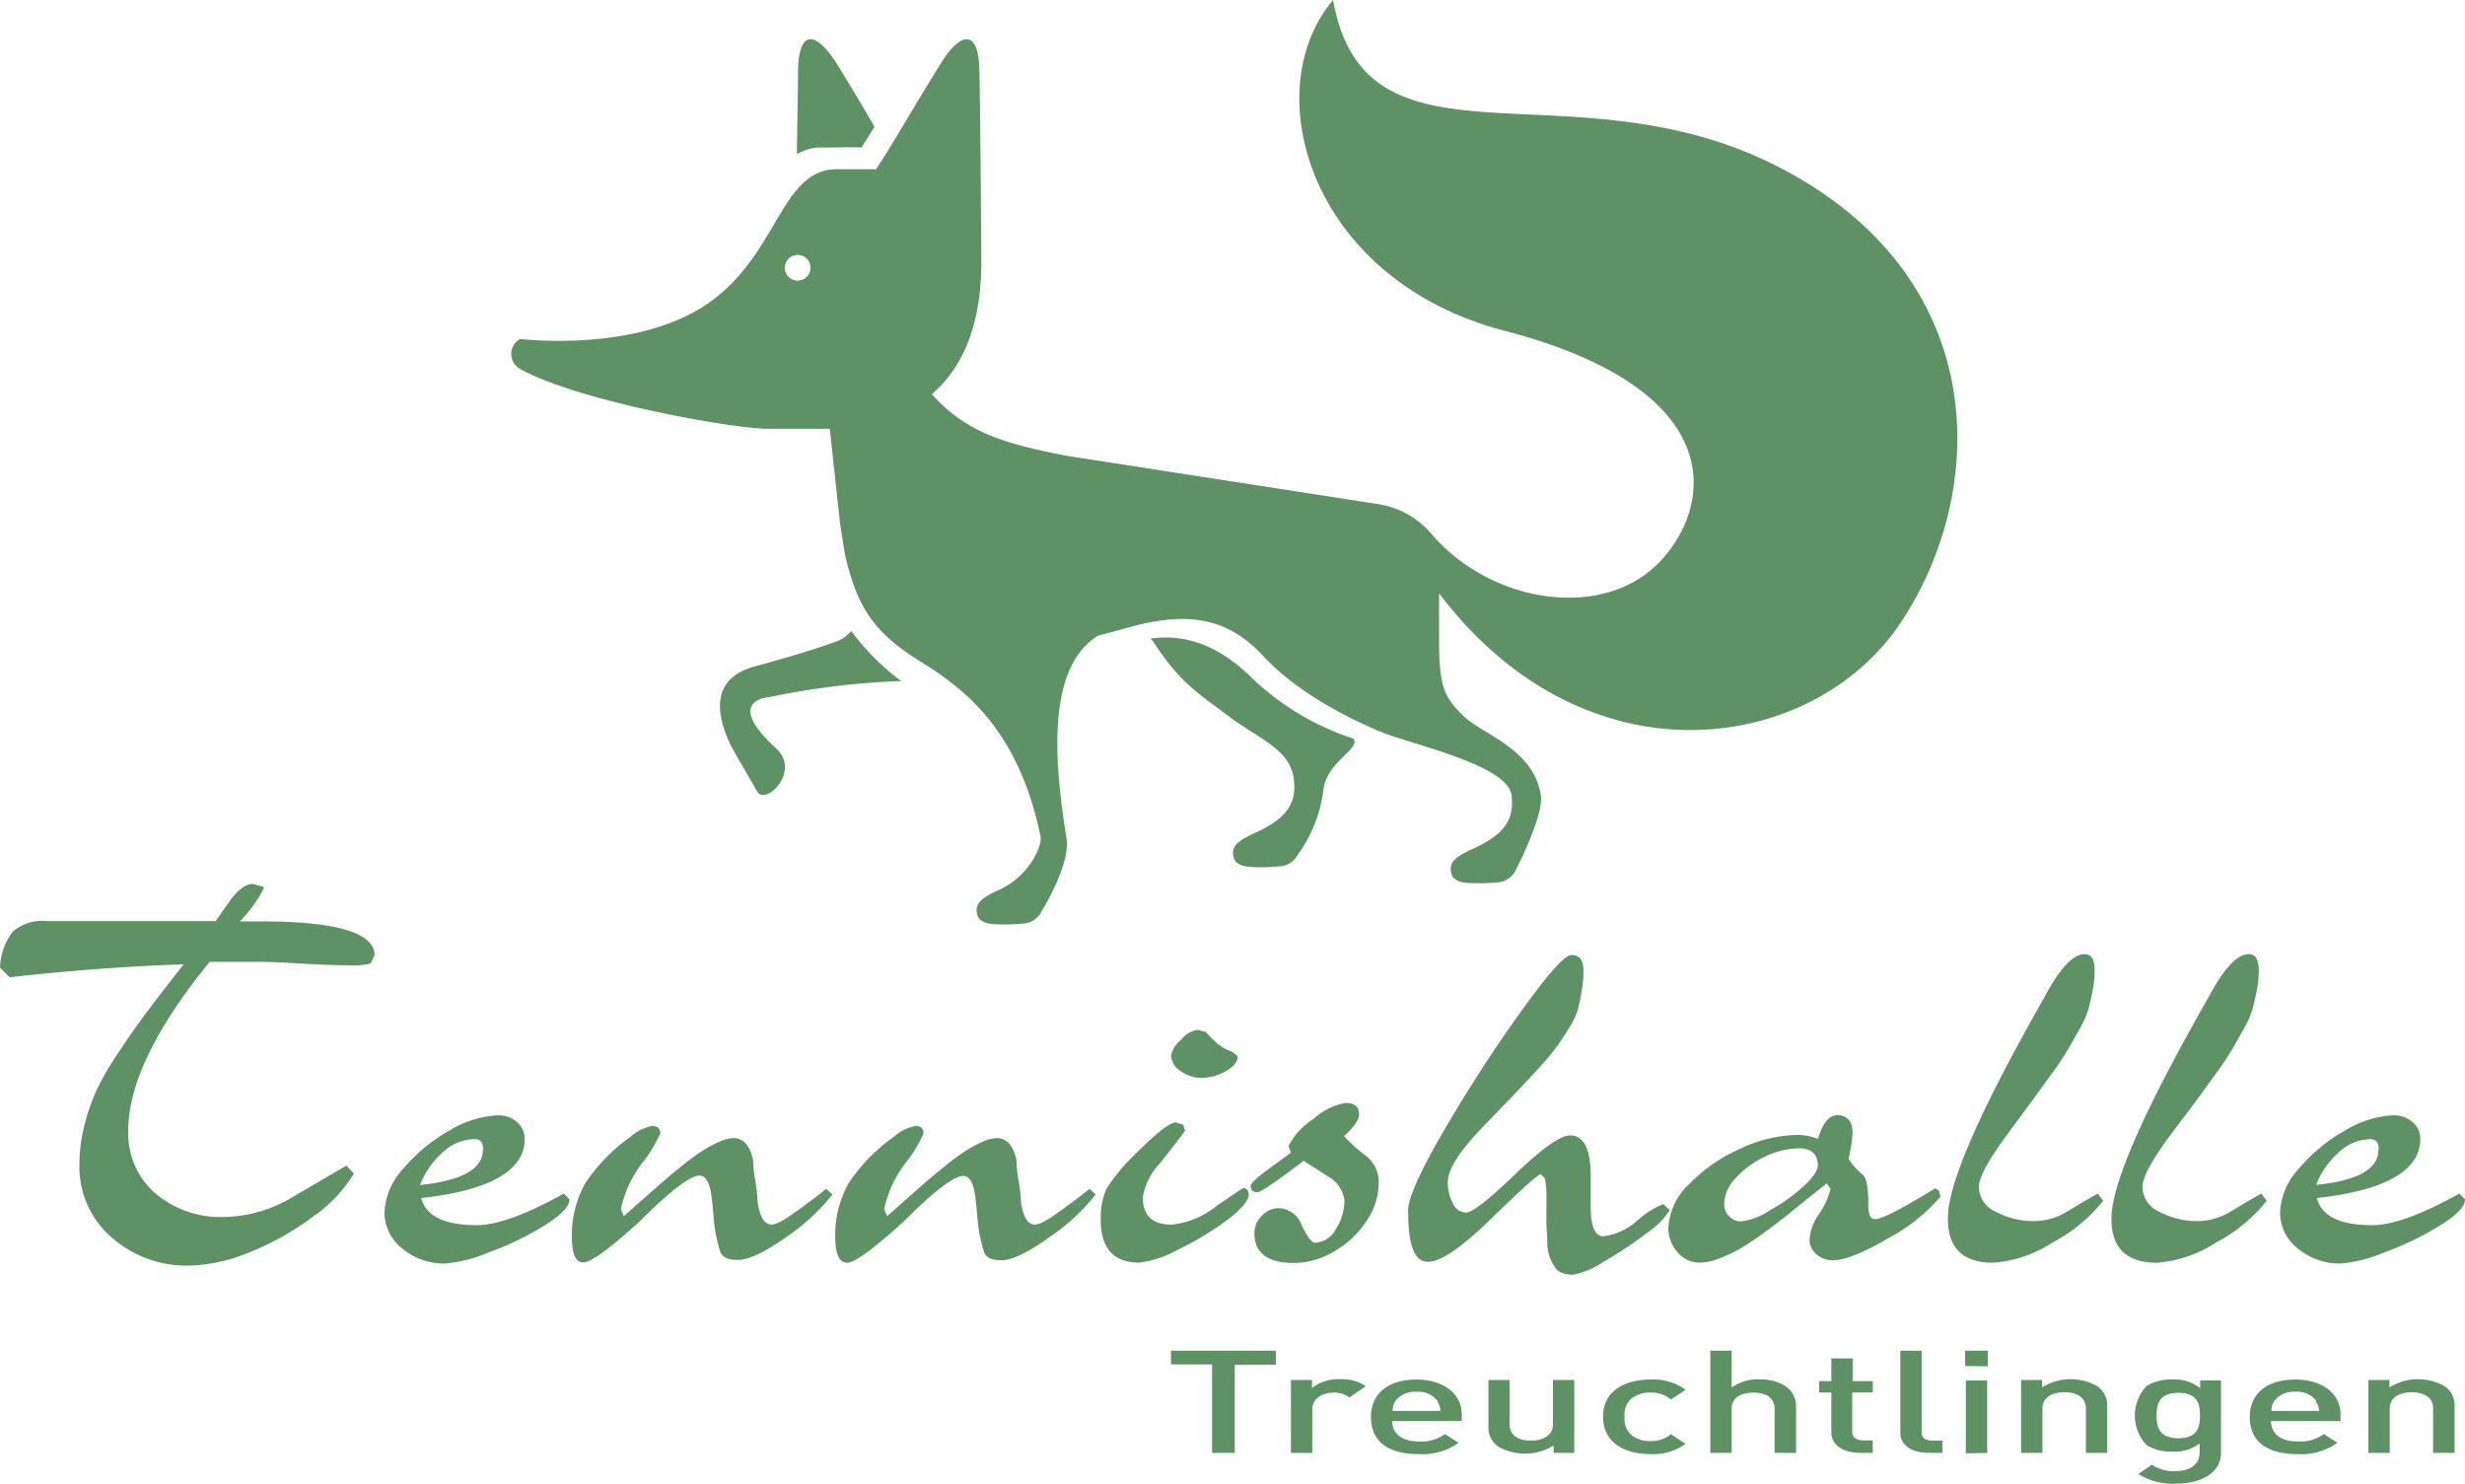 <svg xmlns="http://www.w3.org/2000/svg" viewBox="0 0 217.18 130.72"><defs><style>.cls-1{fill:#5e9264;}</style></defs><g id="Ebene_2" data-name="Ebene 2"><g id="Ebene_1-2" data-name="Ebene 1"><path class="cls-1" d="M1.15,82.06a4,4,0,0,1,3-.91H19l1.41-2c.67-.85,1.29-1.27,1.88-1.27l.94.26v.16a12.85,12.85,0,0,1-2.09,2.88h1.92q9.95,0,9.94,3l-.35.7a6.4,6.4,0,0,1-2,.16c-1.06,0-2.49-.05-4.29-.16s-3-.14-3.33-.14H18.47Q11.3,93.56,11.3,99.61a7,7,0,0,0,2.39,5.53,8.88,8.88,0,0,0,6,2.08,12.09,12.09,0,0,0,5.7-1.53l5.13-3,.66.7a12.53,12.53,0,0,1-3.62,3.81A24.32,24.32,0,0,1,22,110.32a14.69,14.69,0,0,1-5.3,1.18A10,10,0,0,1,9.81,109,8.21,8.21,0,0,1,7,102.54a13.4,13.4,0,0,1,.41-3.28,18.53,18.53,0,0,1,1-3,24.67,24.67,0,0,1,1.93-3.39c.88-1.33,1.71-2.52,2.48-3.55s1.89-2.49,3.36-4.36Q8.84,85.2.84,86.1L0,85.25A5.43,5.43,0,0,1,1.15,82.06Z"/><path class="cls-1" d="M35.57,102.92a14.58,14.58,0,0,1,4.07-3.34,9,9,0,0,1,4.27-1.32,2.41,2.41,0,0,1,1.64.6,1.91,1.91,0,0,1,.68,1.46q0,4.22-9.12,5.23.63,2.39,4.88,2.39,2.7,0,7.69-2.79l.49.52q0,.94-2.22,2.31a26.34,26.34,0,0,1-4.84,2.34,12.87,12.87,0,0,1-3.91,1,5.75,5.75,0,0,1-3.73-1.3,4,4,0,0,1-1.59-3.27A6.06,6.06,0,0,1,35.57,102.92Zm7-1.62c0-.63-.24-.94-.73-.94A4.13,4.13,0,0,0,39,101.53a7.57,7.57,0,0,0-2,2.87q5.53-.56,5.54-3.09Z"/><path class="cls-1" d="M50.39,109.13a9.37,9.37,0,0,1,1.18-4.89,15.6,15.6,0,0,1,4-4.1,3.88,3.88,0,0,1,1.9-.94c.47,0,.7.22.7.66a12,12,0,0,1-1.64,2.67,10.27,10.27,0,0,0-1.83,4l.26.62,1.61-1.43,1.82-1.6c.42-.37,1-.84,1.7-1.41a20.49,20.49,0,0,1,1.76-1.3,11.41,11.41,0,0,1,1.46-.79,3.32,3.32,0,0,1,1.31-.35c.87,0,1.45.64,1.73,1.92a12.53,12.53,0,0,0,.19,1.81,14.85,14.85,0,0,1,.21,1.89c.19,1.33.6,2,1.24,2a1.65,1.65,0,0,0,.61-.18,7.72,7.72,0,0,0,1-.59l1-.71,1.2-.89,1-.78.54.49a17.85,17.85,0,0,1-4,3.71Q66.44,111,65,111c-.8,0-1.3-.21-1.51-.64a12.78,12.78,0,0,1-.62-3.19c-.06-.67-.11-1.2-.16-1.6-.15-1.33-.51-2-1.08-2-.81,0-2.56,1.33-5.23,4-2.67,2.43-4.33,3.65-5,3.65S50.42,110.54,50.39,109.13Z"/><path class="cls-1" d="M73.59,109.13a9.37,9.37,0,0,1,1.18-4.89,15.6,15.6,0,0,1,4-4.1,3.88,3.88,0,0,1,1.9-.94c.47,0,.7.22.7.66a12,12,0,0,1-1.64,2.67,10.27,10.27,0,0,0-1.83,4l.26.62,1.61-1.43,1.82-1.6c.42-.37,1-.84,1.7-1.41a20.49,20.49,0,0,1,1.76-1.3,11.41,11.41,0,0,1,1.46-.79,3.32,3.32,0,0,1,1.31-.35c.87,0,1.45.64,1.73,1.92a12.53,12.53,0,0,0,.19,1.81,14.85,14.85,0,0,1,.21,1.89c.19,1.33.6,2,1.24,2a1.65,1.65,0,0,0,.61-.18,7.72,7.72,0,0,0,1-.59l1-.71,1.2-.89,1-.78.54.49a17.85,17.85,0,0,1-4,3.71q-2.9,2.09-4.3,2.09c-.8,0-1.3-.21-1.51-.64a12.78,12.78,0,0,1-.62-3.19c-.06-.67-.11-1.2-.16-1.6-.15-1.33-.51-2-1.08-2-.81,0-2.56,1.33-5.23,4-2.67,2.43-4.33,3.65-5,3.65S73.62,110.54,73.59,109.13Z"/><path class="cls-1" d="M97.5,104.7a17.64,17.64,0,0,1,2.77-3.26c1.7-1.7,2.82-2.55,3.35-2.55l.63.21.16.52c-.08.14-.81,1.09-2.2,2.86a5.57,5.57,0,0,0-1.52,3c0,1.61.84,2.41,2.53,2.41a7.52,7.52,0,0,0,3.94-1.62q2.3-1.59,2.37-1.59c.33,0,.49.21.49.63s-.67,1.28-2,2.25a26.71,26.71,0,0,1-4.3,2.57,9.22,9.22,0,0,1-3.34,1.11q-3.41,0-3.4-3.8A6.28,6.28,0,0,1,97.5,104.7Zm6.57-13.11a2.33,2.33,0,0,1,1.44-.86,5.17,5.17,0,0,0,.68.16l1,1a4.28,4.28,0,0,0,1.24.72,1.48,1.48,0,0,1,.61.47c0,.5-.37.94-1.1,1.32a4.4,4.4,0,0,1-2.09.57,3.15,3.15,0,0,1-1.8-.59,1.69,1.69,0,0,1-.87-1.39,2.36,2.36,0,0,1,.89-1.39Z"/><path class="cls-1" d="M113.74,101.56l-.21-.61a6.19,6.19,0,0,1,2.2-2.37,5.64,5.64,0,0,1,2.82-1.41c.79,0,1.19.33,1.19,1q0,.73-1.32,1.92a12.62,12.62,0,0,0,1.92,1.73,2.93,2.93,0,0,1,1.13,2.44,6,6,0,0,1-1.09,3.34,8.41,8.41,0,0,1-2.86,2.67,7,7,0,0,1-3.53,1q-3.46,0-3.47-2.62a2.13,2.13,0,0,1,.66-1.54,2,2,0,0,1,1.5-.67,2.21,2.21,0,0,1,2,1.5c.5,1,.89,1.55,1.17,1.55a2.19,2.19,0,0,0,1.84-1.2,4.64,4.64,0,0,0,.76-2.53,2.8,2.8,0,0,0-1.36-2.06l-2.23-1.43q-3.67,2.78-4.08,2.77c-.39,0-.59-.19-.59-.56S111.37,103.27,113.74,101.56Z"/><path class="cls-1" d="M127.11,99.79q3.26-5.61,6.88-10.65t4.46-5c.71,0,1.06.45,1.06,1.34a10.41,10.41,0,0,1-.17,1.93c-.09.54-.2,1.07-.34,1.59a6.73,6.73,0,0,1-.84,1.7c-.41.67-.77,1.2-1.06,1.59a21.44,21.44,0,0,1-1.57,1.86c-.75.82-1.37,1.49-1.86,2l-2.36,2.45-.66.68q-3.09,3.21-3.09,4.85A3.93,3.93,0,0,0,128,106a1.3,1.3,0,0,0,1.16.83q.83,0,4.36-3.4t4.82-3.4c1.21,0,1.81,1.2,1.81,3.59v2.72c0,1.72.38,2.58,1.13,2.58a5.55,5.55,0,0,0,3-1.41,7.71,7.71,0,0,1,2.27-1.43l.56.54a6.81,6.81,0,0,1-2,2,33.56,33.56,0,0,1-3.81,2.53,7.34,7.34,0,0,1-2.68,1.15,2.82,2.82,0,0,1-1-.15,1.33,1.33,0,0,1-.68-.6,3.77,3.77,0,0,1-.62-2.14c0-.62-.06-1.13-.07-1.55s0-1.08,0-2v-.37a8.7,8.7,0,0,0-.14-1.69l-.37-.35q-.41.08-4.38,3.94t-5.58,3.77q-1.71,0-1.71-4.29Q123.85,105.42,127.11,99.79Z"/><path class="cls-1" d="M148.86,104.29a14.33,14.33,0,0,1,4.56-3.13,12.17,12.17,0,0,1,4.85-1.17,4.93,4.93,0,0,1,1.9.35c.41-1.39,1-2.09,1.69-2.09.91,0,1.36.53,1.36,1.59a13.16,13.16,0,0,1-.35,2.25,6,6,0,0,0,1.29,1.45c.3.3.45,1.18.45,2.63,0,.83.2,1.24.59,1.24q.88,0,5.3-2.72l.33.21.14.52a15.58,15.58,0,0,1-4.5,3.61c-2.25,1.33-3.91,2-5,2a2.08,2.08,0,0,1-1.43-.53,1.65,1.65,0,0,1-.61-1.3,4.44,4.44,0,0,1,.85-2.27,6.36,6.36,0,0,0,1-2.2l-.33-.47-1.84,1.46-2,1.62c-.49.38-1.13.86-1.92,1.43a22.18,22.18,0,0,1-2,1.31,14,14,0,0,1-1.76.81,4.86,4.86,0,0,1-1.64.35,2.51,2.51,0,0,1-2-.93,3.18,3.18,0,0,1-.8-2.14A5.68,5.68,0,0,1,148.86,104.29Zm3.48,2.85a1.43,1.43,0,0,0,1.06.47,5.88,5.88,0,0,0,2.43-.91,16.11,16.11,0,0,0,3-2.12c.89-.81,1.33-1.44,1.33-1.89,0-1-.56-1.52-1.67-1.52a7.05,7.05,0,0,0-2.89.69,8,8,0,0,0-2.61,1.86,3.49,3.49,0,0,0-1.08,2.37A1.44,1.44,0,0,0,152.34,107.14Z"/><path class="cls-1" d="M180.14,87.83h0c1.33-2.51,2.51-3.77,3.52-3.77.59,0,.89.48.89,1.43a9.08,9.08,0,0,1-.18,1.8q-.18.88-.36,1.59a8.49,8.49,0,0,1-.81,1.82l-1,1.76a25.74,25.74,0,0,1-1.45,2.16c-.73,1-1.28,1.78-1.66,2.29L177,99.75q-2.65,3.54-2.65,4.83a2.43,2.43,0,0,0,1.52,2.19,7.08,7.08,0,0,0,3.38.81,5.73,5.73,0,0,0,2.93-.87c1.63-1,2.51-1.48,2.65-1.55l.47.63a14,14,0,0,1-4.45,3.67,11.09,11.09,0,0,1-5.23,1.79q-4,0-4-3.87Q171.56,102.88,180.14,87.83Z"/><path class="cls-1" d="M194.6,87.83h0c1.33-2.51,2.51-3.77,3.52-3.77.59,0,.89.48.89,1.43a9.08,9.08,0,0,1-.18,1.8q-.18.88-.36,1.59a8.49,8.49,0,0,1-.81,1.82l-1,1.76a25.74,25.74,0,0,1-1.45,2.16c-.73,1-1.28,1.78-1.66,2.29l-2.14,2.84q-2.66,3.54-2.65,4.83a2.43,2.43,0,0,0,1.52,2.19,7.08,7.08,0,0,0,3.38.81,5.73,5.73,0,0,0,2.93-.87c1.63-1,2.51-1.48,2.65-1.55l.47.63a14,14,0,0,1-4.45,3.67,11.09,11.09,0,0,1-5.23,1.79q-4,0-4-3.87Q186,102.88,194.6,87.83Z"/><path class="cls-1" d="M202.58,102.92a14.58,14.58,0,0,1,4.07-3.34,8.88,8.88,0,0,1,4.27-1.32,2.41,2.41,0,0,1,1.64.6,1.85,1.85,0,0,1,.68,1.46q0,4.22-9.12,5.23.63,2.39,4.88,2.39,2.7,0,7.69-2.79l.49.52q0,.94-2.22,2.31a26.34,26.34,0,0,1-4.84,2.34,12.87,12.87,0,0,1-3.91,1,5.75,5.75,0,0,1-3.73-1.3,4,4,0,0,1-1.59-3.27A6.06,6.06,0,0,1,202.58,102.92Zm7-1.62c0-.63-.24-.94-.73-.94a4.11,4.11,0,0,0-2.79,1.16,7.57,7.57,0,0,0-2,2.87c3.66-.37,5.49-1.39,5.49-3.08Z"/><path class="cls-1" d="M108.79,120.25V128h-2v-7.79h-3.62V119h9.24v1.23Z"/><path class="cls-1" d="M118.89,123.12a2.2,2.2,0,0,0-1.4-.43c-1,0-1.87.56-1.87,1.44V128h-1.88v-6.42h1.85v.7a3.81,3.81,0,0,1,2.5-.77,3.71,3.71,0,0,1,2.24.61Z"/><path class="cls-1" d="M122.66,125.2c0,1.1.85,1.8,2.38,1.8a3.49,3.49,0,0,0,2.27-.66l1.2.77a5.49,5.49,0,0,1-3.51,1c-2.35,0-4.21-.85-4.21-3.29,0-2.08,1.57-3.28,4-3.28s4,1.27,4,3.09v.57Zm4-1.77a2.11,2.11,0,0,0-1.85-.81,2.15,2.15,0,0,0-1.87.81,1.49,1.49,0,0,0-.24.87h4.21a1.52,1.52,0,0,0-.3-.87Z"/><path class="cls-1" d="M136.88,128v-.65a4.77,4.77,0,0,1-4.8.14,2,2,0,0,1-.94-1.81v-4.1H133v3.91c0,1,.83,1.43,1.88,1.43s1.94-.44,1.94-1.43v-3.91h1.88V128Z"/><path class="cls-1" d="M145.42,128.11c-2.11,0-4.18-.89-4.18-3.29s2.07-3.28,4.18-3.28a4.82,4.82,0,0,1,3.09.9l-1.29.86a2.65,2.65,0,0,0-1.79-.61,2.56,2.56,0,0,0-1.74.57,1.85,1.85,0,0,0-.55,1.56,1.88,1.88,0,0,0,.55,1.57,2.56,2.56,0,0,0,1.74.57,2.65,2.65,0,0,0,1.79-.61l1.29.85A4.83,4.83,0,0,1,145.42,128.11Z"/><path class="cls-1" d="M156.35,128v-3.9c0-1-.83-1.41-1.88-1.41s-1.9.44-1.9,1.41V128h-1.88v-9h1.88v3.24a4,4,0,0,1,2.42-.72c2.09,0,3.25,1,3.25,2.36V128Z"/><path class="cls-1" d="M163.92,128c-1.76,0-2.57-.86-2.57-1.79v-3.53h-1.07v-1h1.07v-2h1.88v2H165v1h-1.81v3.47c0,.47.33.75,1,.75H165V128Z"/><path class="cls-1" d="M170,128c-1.79,0-2.57-.82-2.57-1.77V119h1.88v7.17c0,.49.26.75,1,.75h.83V128Z"/><path class="cls-1" d="M173.14,120.35V119h2v1.37Zm.06,7.69v-6.42h1.88V128Z"/><path class="cls-1" d="M183.78,128v-3.91c0-1-.83-1.43-1.89-1.43s-1.94.44-1.94,1.43V128h-1.88v-6.42h1.85v.65a4.77,4.77,0,0,1,4.8-.14,2,2,0,0,1,.94,1.81V128Z"/><path class="cls-1" d="M191.71,130.71a5.59,5.59,0,0,1-3.31-.85l1.2-.82a3.31,3.31,0,0,0,2,.57c1.59,0,2.2-.77,2.2-1.63v-.82a3.57,3.57,0,0,1-2.42.73,4,4,0,0,1-2.24-.57,3.77,3.77,0,0,1,0-5.22,4,4,0,0,1,2.25-.56,3.58,3.58,0,0,1,2.46.76v-.68h1.83V128C195.71,129.57,194.2,130.71,191.71,130.71Zm.22-8c-1.7,0-1.92,1-1.92,2s.22,2,1.92,2,1.9-1,1.9-2-.2-2-1.9-2Z"/><path class="cls-1" d="M200.09,125.2c0,1.1.85,1.8,2.38,1.8a3.49,3.49,0,0,0,2.27-.66l1.2.77a5.49,5.49,0,0,1-3.51,1c-2.35,0-4.21-.85-4.21-3.29,0-2.08,1.57-3.28,4-3.28s4,1.27,4,3.09v.57Zm4-1.77a2.11,2.11,0,0,0-1.85-.81,2.15,2.15,0,0,0-1.87.81,1.49,1.49,0,0,0-.24.87h4.21a1.54,1.54,0,0,0-.34-.87Z"/><path class="cls-1" d="M214.37,128v-3.91c0-1-.83-1.43-1.88-1.43s-1.94.44-1.94,1.43V128h-1.88v-6.42h1.85v.65a4.77,4.77,0,0,1,4.8-.14,2,2,0,0,1,.94,1.81V128Z"/><path class="cls-1" d="M75.89,13c.43-.66.8-1.25,1.16-1.83C76.17,9.65,75.2,8,73.68,5.54,72,2.92,70.4,2.4,70.31,6.16c0,1.73-.07,4.57-.1,7.43A4,4,0,0,1,72.43,13C73.68,13,74.84,12.94,75.89,13Z"/><path class="cls-1" d="M110.07,59.5c-2.34-2.2-5.13-3.74-8.72-3.24a2.5,2.5,0,0,1,.23.23c2.43,3.73,3.94,4.54,6.63,6.58s5.48,2.92,5.79,5.6c.26,2.24-.76,3.5-3.45,4.72-1.59.72-2.11,1.23-1.85,2.18.19.73,1.21.8,1.66.82A16.65,16.65,0,0,0,113,76.3a1.91,1.91,0,0,0,1.34-1,12.2,12.2,0,0,0,2.25-5.64c.26-2.57,3.35-3.68,2.65-4.59A23.24,23.24,0,0,1,110.07,59.5Z"/><path class="cls-1" d="M67.8,61.41A68.59,68.59,0,0,1,79.4,60,20.91,20.91,0,0,1,75,55.59a3.12,3.12,0,0,1-1.54,1c-1.6.6-4.36,1.42-7.09,2.16C62,60,63.55,64,64.47,65.81c.53,1,1.43,2.49,2.25,3.94.71,1.24,3.9-1.77,1.65-3.83C63.66,61.63,67.8,61.41,67.8,61.41Z"/><path class="cls-1" d="M157.5,15.13C138.94,5,120.39,16.43,117.45,0c-6.76,8-2.08,24.65,15.08,29.13,20.29,5.3,18.29,15.77,13.53,20.54-5,5-14.76,3.48-20-2.7h0a7.73,7.73,0,0,0-4.65-2.56h0L93.75,40.12c-4.88-1-8.5-1.84-11.65-5.4,2.77-2.36,4.37-6.16,4.36-11.71,0,0-.07-12.27-.17-16.85-.09-3.76-1.74-3.24-3.37-.62-2.82,4.54-3.76,6.33-5.73,9.37H73.73c-5,0-5.12,7.6-11.47,11.9s-16.43,3.05-16.43,3.05a1.51,1.51,0,0,0-.6,2.05,1.57,1.57,0,0,0,.6.6c5.1,2.81,18.33,5.19,21.71,5.27h5.57c.26,2.43.55,5.13.86,7.93,0,.23.46,3.08.51,3.3,1.11,4.69,2.65,6.82,6.72,9.34s8.58,6.19,10.48,15.34c.17.82-1,3.53-3.72,4.74-1.59.72-2.11,1.23-1.85,2.18.2.73,1.21.81,1.66.82a16.48,16.48,0,0,0,2.63-.09,1.91,1.91,0,0,0,1.34-1s2.58-4.12,2.23-6.45C93.13,68.52,91.81,59,96.76,56L99,55.4c6-1.77,9.37-.77,12.4,2.5,2.8,3,7.2,5.32,10.27,6.58,2.79,1.14,11.2,2.92,11.51,5.6.26,2.24-.76,3.5-3.45,4.72-1.59.72-2.11,1.23-1.85,2.18.2.74,1.21.81,1.66.82a16.65,16.65,0,0,0,2.64-.09,1.91,1.91,0,0,0,1.34-1s2.51-4.83,2.24-6.63c-.62-4.1-5.12-5.36-6.82-7s-2.1-2.61-2.15-6.24V52.27c13,17.17,33,14.08,40.65,2.62C175.19,43.28,175.43,24.87,157.5,15.13ZM70.28,24.72a1.13,1.13,0,1,1,1.13-1.13h0A1.14,1.14,0,0,1,70.28,24.72Z"/></g></g></svg>